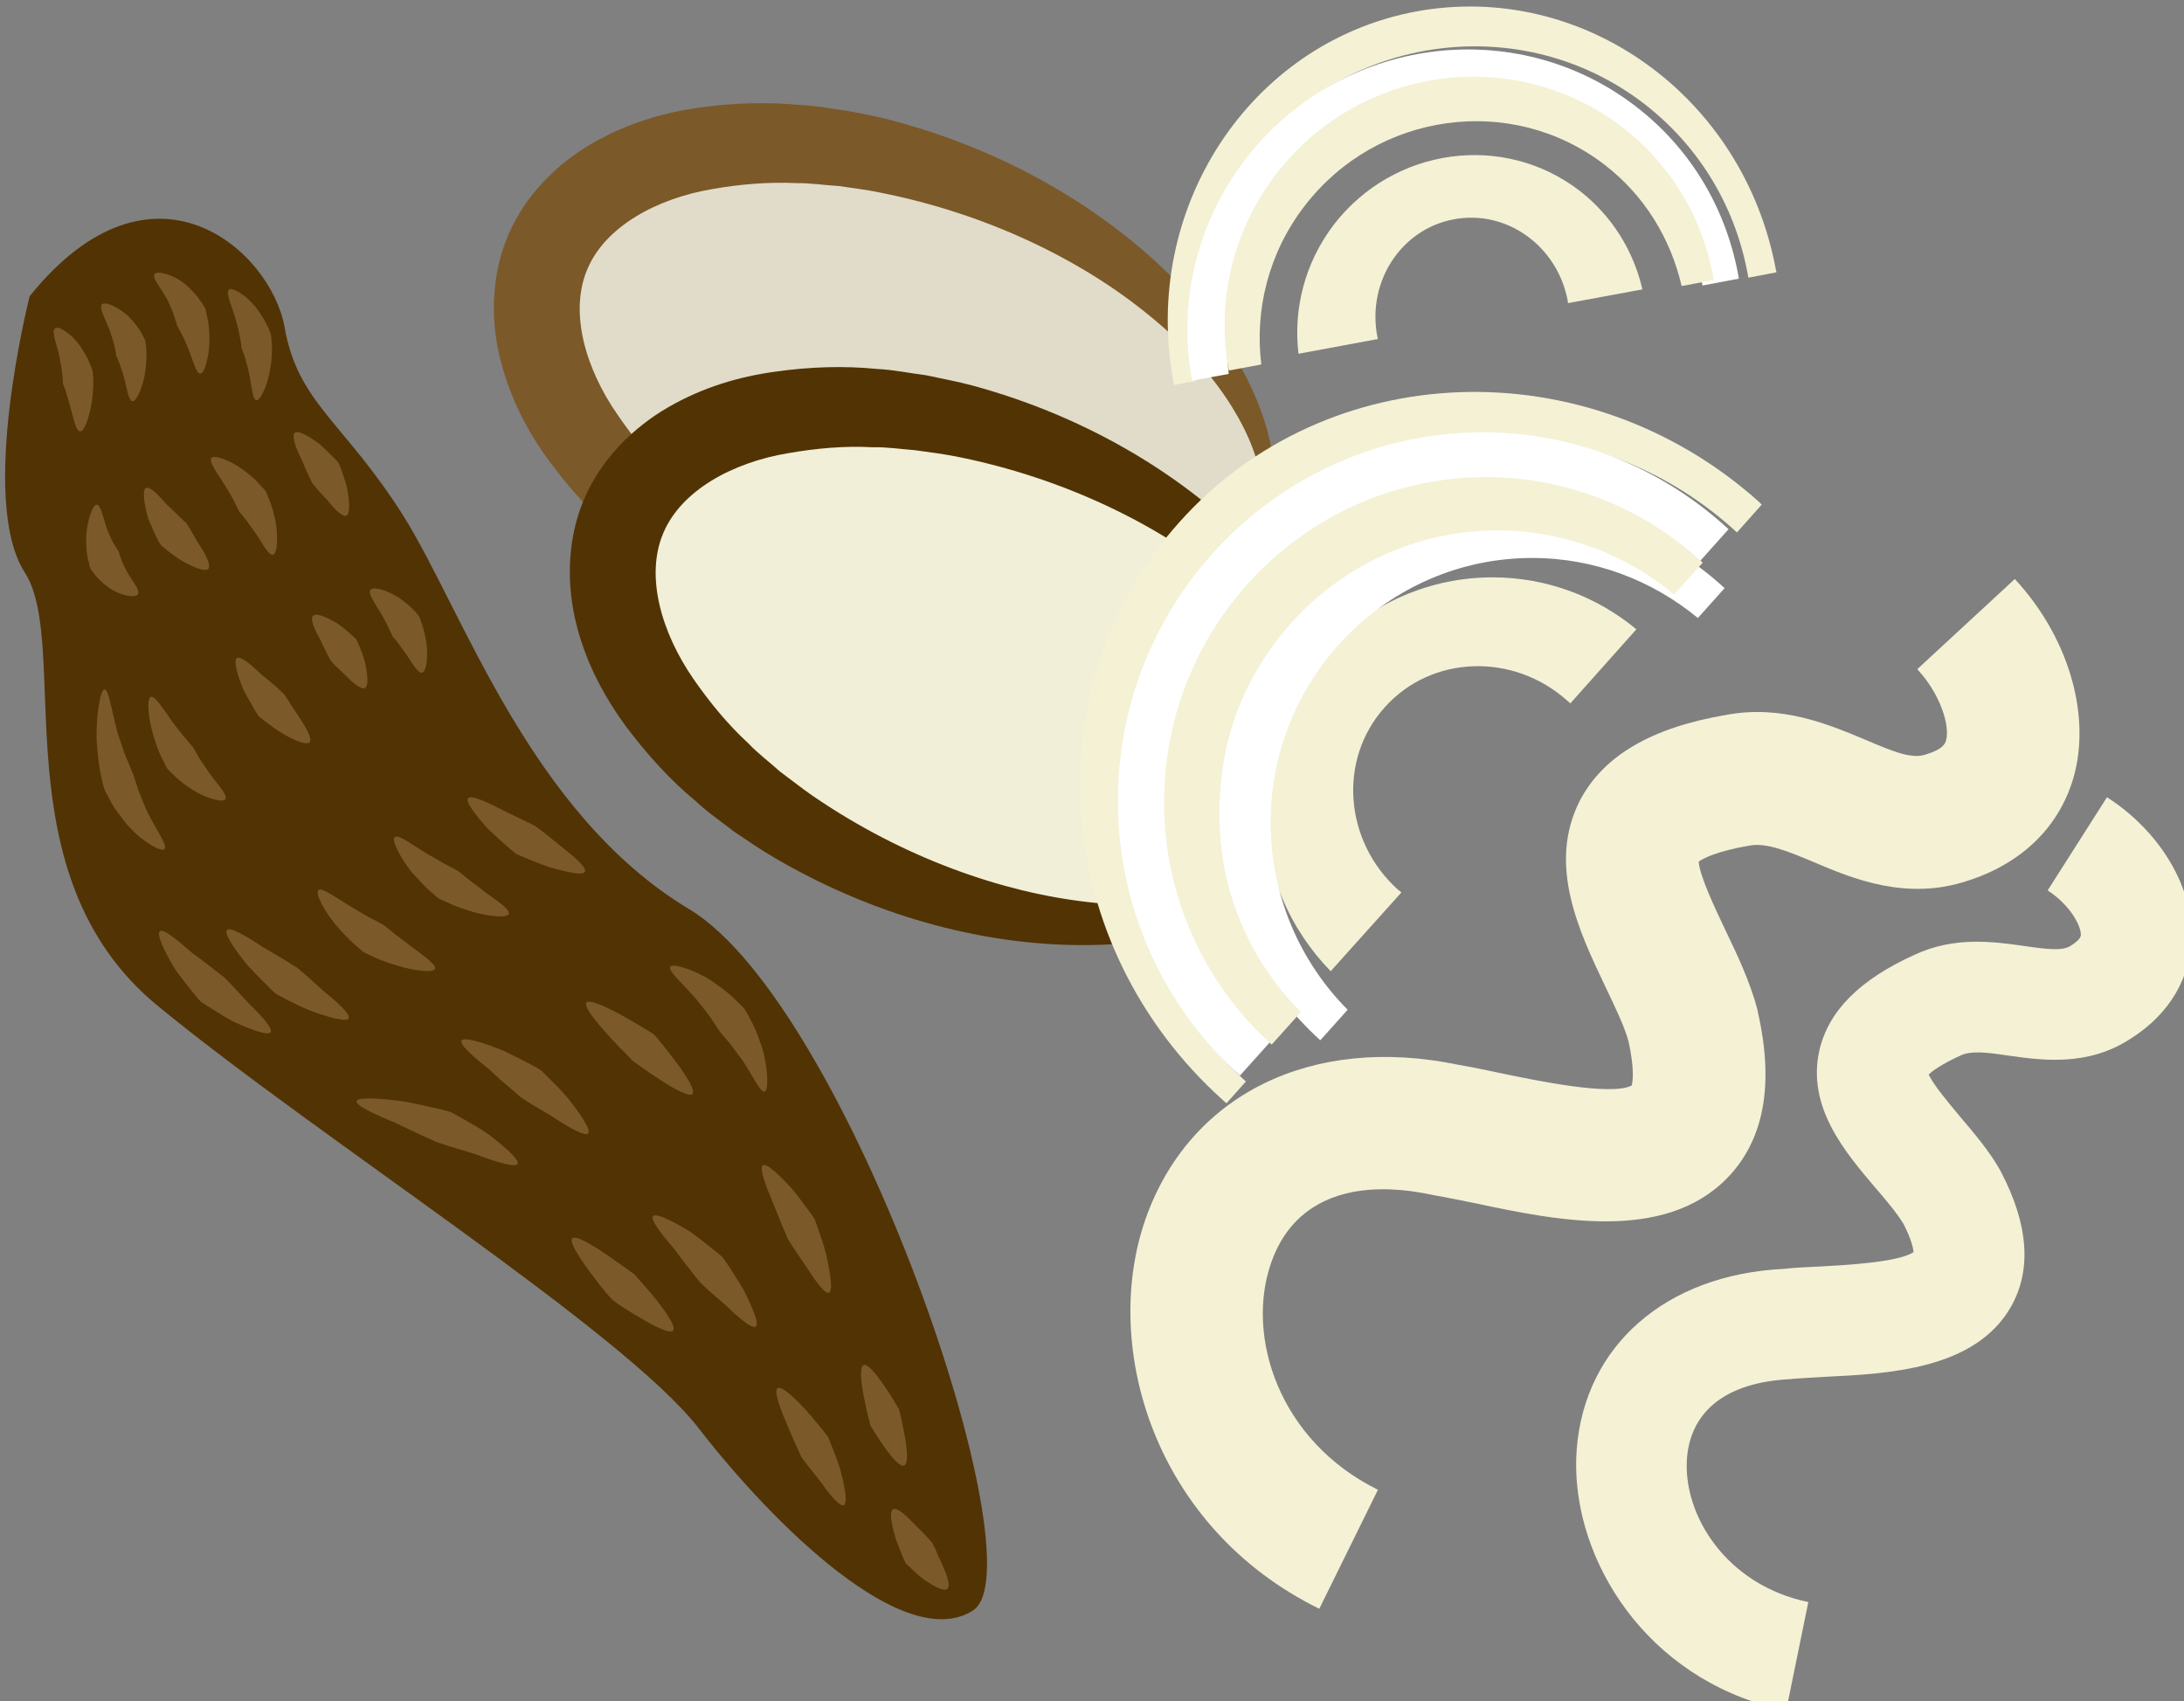 <?xml version="1.0" encoding="UTF-8" standalone="no"?>
<!-- Created with Inkscape (http://www.inkscape.org/) -->

<svg
   xmlns:dc="http://purl.org/dc/elements/1.1/"
   xmlns:cc="http://creativecommons.org/ns#"
   xmlns:rdf="http://www.w3.org/1999/02/22-rdf-syntax-ns#"
   xmlns:svg="http://www.w3.org/2000/svg"
   xmlns="http://www.w3.org/2000/svg"
   xmlns:sodipodi="http://sodipodi.sourceforge.net/DTD/sodipodi-0.dtd"
   xmlns:inkscape="http://www.inkscape.org/namespaces/inkscape"
   width="1726.689mm"
   height="1344.855mm"
   viewBox="0 0 1726.689 1344.855"
   version="1.1"
   id="svg8"
   inkscape:version="0.92.4 (5da689c313, 2019-01-14)"
   sodipodi:docname="Maniokové těstoviny.svg">
  <rect x="0" y="0" width="1726.689" height="1344.855" fill="#808080" stroke="none"/>
  <defs
     id="defs2">
    <style
       type="text/css"
       id="style2">
   <![CDATA[
    .fil0 {fill:#EDAF4B;fill-rule:nonzero}
    .fil1 {fill:#F9E3B2;fill-rule:nonzero}
   ]]>
  </style>
    <style
       type="text/css"
       id="style2-1">
   <![CDATA[
    .fil2 {fill:#8B5314;fill-rule:nonzero}
    .fil4 {fill:#916636;fill-rule:nonzero}
    .fil0 {fill:#B57C43;fill-rule:nonzero}
    .fil3 {fill:#C17F44;fill-rule:nonzero}
    .fil5 {fill:#C19E7F;fill-rule:nonzero}
    .fil1 {fill:white;fill-rule:nonzero}
   ]]>
  </style>
    <style
       type="text/css"
       id="style2-3">
   <![CDATA[
    .fil0 {fill:#EDAF4B;fill-rule:nonzero}
    .fil1 {fill:#F2CA79;fill-rule:nonzero}
    .fil2 {fill:#FFE0A9;fill-rule:nonzero}
   ]]>
  </style>
    <style
       type="text/css"
       id="style2-9">
   <![CDATA[
    .fil1 {fill:#E0B363;fill-rule:nonzero}
    .fil3 {fill:#EDAF4B;fill-rule:nonzero}
    .fil0 {fill:#F2CA79;fill-rule:nonzero}
    .fil2 {fill:#FFE0A9;fill-rule:nonzero}
   ]]>
  </style>
    <style
       type="text/css"
       id="style2-5">
   <![CDATA[
    .fil0 {fill:#2A9147;fill-rule:nonzero}
    .fil1 {fill:#8BD49B;fill-rule:nonzero}
    .fil7 {fill:#D6B469;fill-rule:nonzero}
    .fil3 {fill:#DBB975;fill-rule:nonzero}
    .fil8 {fill:#E8CD97;fill-rule:nonzero}
    .fil2 {fill:#EFD38E;fill-rule:nonzero}
    .fil5 {fill:#F2D6A2;fill-rule:nonzero}
    .fil4 {fill:#F4DEAE;fill-rule:nonzero}
    .fil6 {fill:#FCEED4;fill-rule:nonzero}
    .fil9 {fill:#FFF2DC;fill-rule:nonzero}
   ]]>
  </style>
    <style
       type="text/css"
       id="style2-0">
   <![CDATA[
    .fil5 {fill:#86BE57}
    .fil3 {fill:#EDAF4B}
    .fil4 {fill:#EDAF4B;fill-rule:nonzero}
    .fil0 {fill:#F2D079;fill-rule:nonzero}
    .fil1 {fill:#F4DC98;fill-rule:nonzero}
    .fil2 {fill:#FFEEC0;fill-rule:nonzero}
   ]]>
  </style>
    <style
       type="text/css"
       id="style2-05">
   <![CDATA[
    .fil0 {fill:#EC9322}
   ]]>
  </style>
    <style
       type="text/css"
       id="style2-34">
   <![CDATA[
    .fil0 {fill:#EDAF4B;fill-rule:nonzero}
    .fil1 {fill:#F9E3B2;fill-rule:nonzero}
   ]]>
  </style>
    <style
       type="text/css"
       id="style2-4">
   <![CDATA[
    .fil5 {fill:#CEBCAA;fill-rule:nonzero}
    .fil0 {fill:#E0D2C1;fill-rule:nonzero}
    .fil1 {fill:#EDDECE;fill-rule:nonzero}
    .fil3 {fill:#F2EAE7;fill-rule:nonzero}
    .fil4 {fill:#F4E9E1;fill-rule:nonzero}
    .fil2 {fill:white;fill-rule:nonzero}
   ]]>
  </style>
    <style
       type="text/css"
       id="style2-92">
   <![CDATA[
    .fil0 {fill:#EDAF4B;fill-rule:nonzero}
    .fil1 {fill:#F9E3B2;fill-rule:nonzero}
   ]]>
  </style>
    <style
       type="text/css"
       id="style2-7">
   <![CDATA[
    .fil0 {fill:#523304;fill-rule:nonzero}
    .fil1 {fill:#7C5929;fill-rule:nonzero}
    .fil2 {fill:#E1DCC9;fill-rule:nonzero}
    .fil3 {fill:#F1EFD8;fill-rule:nonzero}
   ]]>
  </style>
  </defs>
  <sodipodi:namedview
     id="base"
     pagecolor="#ffffff"
     bordercolor="#666666"
     borderopacity="1.0"
     inkscape:pageopacity="0.0"
     inkscape:pageshadow="2"
     inkscape:zoom="0.12374369"
     inkscape:cx="2668.7081"
     inkscape:cy="2545.5653"
     inkscape:document-units="mm"
     inkscape:current-layer="Vrstva_x0020_1-2"
     showgrid="false"
     inkscape:window-width="1920"
     inkscape:window-height="1001"
     inkscape:window-x="-9"
     inkscape:window-y="-9"
     inkscape:window-maximized="1" />
  <g
     inkscape:label="Vrstva 1"
     inkscape:groupmode="layer"
     id="layer1"
     transform="translate(1146.832,459.739)">
 
 

 
 

 
 

 
 

 
 

 
 

 
 

 
 

 
 <g
   transform="matrix(0.265,0,0,0.265,-3157.717,-3731.581)"
   id="Vrstva_x0020_1">

  
  
  
  
  
  
  
  
  
  
  
  
  
  
  
 
 
 <g
   transform="translate(1224.257,133.933)"
   id="Vrstva_x0020_1-2">

  
  
  
  
  
  
  
  
  
  
  
  
  
  
  <g
   transform="matrix(0.72,0.343,-0.343,0.72,5812.143,-58.811)"
   id="Vrstva_x0020_1-7">

  <path
   d="m 7819,14546 c 0,0 152,770 428,941 276,170 394,1062 1144,1249 750,187 2101,350 2509,557 409,206 1058,431 1219,174 160,-257 -1395,-1846 -2087,-1912 -693,-67 -1245,-645 -1597,-868 -353,-223 -537,-210 -705,-446 -168,-236 -741,-409 -911,305 z"
   style="fill:#523304;fill-rule:nonzero"
   id="path7"
   class="fil0"
   inkscape:connector-curvature="0" />

  <path
   d="m 8208,14921 c -14,9 -43,-31 -73,-66 -16,-18 -31,-35 -42,-47 -12,-12 -20,-20 -21,-20 0,-1 -6,-13 -16,-28 -9,-17 -24,-36 -38,-56 -30,-39 -68,-72 -62,-89 5,-16 59,-11 108,15 23,13 47,29 63,44 16,13 26,24 26,25 1,1 8,13 18,32 9,19 19,45 28,72 16,54 22,111 9,118 z"
   style="fill:#7c5929;fill-rule:nonzero"
   id="path9"
   class="fil1"
   inkscape:connector-curvature="0" />

  <path
   d="m 8336,14735 c -14,8 -40,-35 -69,-68 -15,-17 -30,-32 -41,-43 -12,-10 -19,-17 -20,-17 0,-1 -6,-11 -17,-24 -10,-15 -26,-30 -42,-48 -34,-32 -75,-60 -71,-77 4,-16 57,-19 109,-3 25,10 51,21 68,34 18,12 29,22 29,23 1,1 9,13 20,32 9,19 21,45 29,72 17,55 18,112 5,119 z"
   style="fill:#7c5929;fill-rule:nonzero"
   id="path11"
   class="fil1"
   inkscape:connector-curvature="0" />

  <path
   d="m 8521,14532 c -14,10 -46,-31 -82,-64 -18,-16 -36,-32 -50,-42 -14,-10 -24,-17 -24,-17 -1,-1 -9,-11 -22,-24 -13,-15 -32,-30 -51,-47 -40,-30 -89,-49 -87,-67 1,-16 60,-30 119,-16 28,8 57,18 76,31 21,10 33,20 34,21 0,1 10,13 23,30 14,18 28,44 41,71 25,55 35,116 23,124 z"
   style="fill:#7c5929;fill-rule:nonzero"
   id="path13"
   class="fil1"
   inkscape:connector-curvature="0" />

  <path
   d="m 8753,14532 c -15,7 -40,-41 -70,-80 -15,-20 -32,-37 -43,-51 -13,-12 -22,-20 -22,-21 -1,0 -7,-13 -19,-28 -11,-17 -28,-37 -45,-57 -35,-40 -78,-74 -73,-91 5,-15 62,-11 116,14 26,13 52,29 70,44 19,14 29,26 30,27 0,1 8,15 20,34 10,21 23,50 31,80 18,60 18,124 5,129 z"
   style="fill:#7c5929;fill-rule:nonzero"
   id="path15"
   class="fil1"
   inkscape:connector-curvature="0" />

  <path
   d="m 8664,15379 c -1,15 -50,32 -101,25 -25,-3 -50,-11 -69,-19 -17,-8 -29,-15 -30,-16 0,0 -3,-3 -8,-7 -4,-6 -10,-13 -17,-22 -15,-17 -29,-45 -42,-72 -23,-57 -30,-118 -17,-125 14,-9 44,34 77,67 18,15 34,31 48,39 7,5 13,8 17,11 4,2 6,4 7,4 0,0 7,7 18,19 11,11 26,24 43,36 34,25 76,41 74,60 z"
   style="fill:#7c5929;fill-rule:nonzero"
   id="path17"
   class="fil1"
   inkscape:connector-curvature="0" />

  <path
   d="m 8861,15179 c -5,17 -52,19 -100,16 -24,-2 -47,-8 -65,-11 -18,-5 -30,-7 -31,-8 -1,0 -13,-6 -29,-19 -16,-13 -37,-31 -57,-49 -38,-41 -68,-88 -59,-101 11,-14 57,5 100,23 46,14 89,31 91,29 1,1 11,7 25,16 14,9 32,23 52,35 39,24 77,52 73,69 z"
   style="fill:#7c5929;fill-rule:nonzero"
   id="path19"
   class="fil1"
   inkscape:connector-curvature="0" />

  <path
   d="m 9057,15027 c -12,12 -53,-20 -95,-45 -23,-11 -43,-25 -60,-32 -17,-8 -28,-13 -29,-14 0,0 -11,-8 -27,-21 -16,-14 -38,-27 -61,-43 -45,-29 -95,-54 -92,-71 3,-17 62,-23 121,-13 29,6 59,12 79,22 22,8 36,14 37,15 0,0 12,10 28,25 16,14 35,38 53,60 35,49 58,106 46,117 z"
   style="fill:#7c5929;fill-rule:nonzero"
   id="path21"
   class="fil1"
   inkscape:connector-curvature="0" />

  <path
   d="m 9242,14777 c -10,13 -51,-2 -89,-21 -20,-8 -40,-15 -54,-22 -15,-6 -24,-11 -25,-11 0,-1 -10,-8 -23,-19 -14,-11 -32,-27 -50,-43 -37,-29 -73,-63 -67,-80 6,-16 54,-11 102,-2 23,7 47,15 64,21 18,6 30,11 30,12 1,0 10,9 23,21 12,13 30,30 45,48 29,40 54,82 44,96 z"
   style="fill:#7c5929;fill-rule:nonzero"
   id="path23"
   class="fil1"
   inkscape:connector-curvature="0" />

  <path
   d="m 9164,16196 c -4,16 -82,12 -156,-18 -19,-7 -36,-18 -53,-26 -17,-9 -33,-17 -45,-27 -25,-18 -42,-31 -43,-32 -1,0 -17,-18 -38,-46 -22,-27 -46,-68 -69,-108 -43,-84 -69,-177 -56,-185 13,-10 61,63 115,126 29,29 56,60 80,79 22,21 37,34 38,34 1,1 14,15 34,36 9,11 21,21 34,33 13,11 26,25 41,36 57,46 123,80 118,98 z"
   style="fill:#7c5929;fill-rule:nonzero"
   id="path25"
   class="fil1"
   inkscape:connector-curvature="0" />

  <path
   d="m 9289,15930 c -2,16 -63,28 -124,21 -30,-4 -60,-9 -82,-17 -22,-8 -37,-13 -38,-13 -1,0 -15,-11 -35,-27 -21,-15 -45,-40 -68,-65 -45,-51 -80,-111 -70,-124 11,-14 63,21 116,50 27,13 53,28 74,36 20,9 33,16 34,15 1,1 13,9 30,21 16,12 40,24 64,39 48,26 101,45 99,64 z"
   style="fill:#7c5929;fill-rule:nonzero"
   id="path27"
   class="fil1"
   inkscape:connector-curvature="0" />

  <path
   d="m 9482,15602 c -5,17 -57,18 -108,14 -26,-3 -51,-8 -70,-12 -19,-4 -32,-7 -33,-7 -1,0 -14,-7 -31,-19 -19,-13 -42,-29 -65,-46 -44,-39 -82,-83 -74,-97 9,-15 61,0 110,16 26,6 52,13 71,18 18,7 32,10 32,10 1,0 12,6 28,16 16,10 37,23 59,36 43,25 85,54 81,71 z"
   style="fill:#7c5929;fill-rule:nonzero"
   id="path29"
   class="fil1"
   inkscape:connector-curvature="0" />

  <path
   d="m 9582,15329 c -9,14 -49,3 -85,-10 -19,-6 -37,-12 -51,-17 -14,-5 -23,-9 -23,-9 -1,0 -9,-7 -22,-16 -13,-10 -29,-23 -46,-37 -35,-25 -70,-53 -65,-70 4,-17 49,-18 96,-14 22,4 44,10 61,15 17,4 28,8 28,9 1,0 9,8 22,19 12,11 28,26 42,42 28,36 52,74 43,88 z"
   style="fill:#7c5929;fill-rule:nonzero"
   id="path31"
   class="fil1"
   inkscape:connector-curvature="0" />

  <path
   d="m 9751,15185 c -12,12 -49,-15 -85,-36 -19,-10 -37,-20 -50,-27 -14,-6 -24,-10 -24,-11 -1,0 -9,-8 -22,-18 -13,-12 -32,-24 -50,-38 -38,-26 -81,-48 -78,-65 3,-17 54,-26 106,-20 25,4 51,10 70,17 19,7 31,13 31,14 1,0 10,9 24,23 13,14 30,34 44,55 28,44 45,95 34,106 z"
   style="fill:#7c5929;fill-rule:nonzero"
   id="path33"
   class="fil1"
   inkscape:connector-curvature="0" />

  <path
   d="m 9817,16644 c -3,17 -72,23 -142,24 -35,-1 -69,-6 -96,-9 -26,-3 -44,-5 -45,-5 -1,0 -19,-7 -45,-20 -26,-13 -60,-29 -93,-47 -65,-42 -123,-90 -116,-106 8,-16 78,3 146,22 71,12 140,31 142,29 1,0 17,6 41,15 23,9 54,22 85,34 63,21 125,46 123,63 z"
   style="fill:#7c5929;fill-rule:nonzero"
   id="path35-2"
   class="fil1"
   inkscape:connector-curvature="0" />

  <path
   d="m 10058,16472 c -2,17 -71,29 -142,35 -34,3 -69,1 -96,1 -26,-1 -45,-2 -46,-2 -1,0 -19,-5 -46,-15 -27,-9 -62,-22 -97,-36 -68,-32 -132,-70 -126,-86 5,-17 78,-10 150,0 36,3 72,6 99,9 27,4 45,5 47,5 0,0 17,4 41,11 24,7 56,16 88,26 65,15 129,35 128,52 z"
   style="fill:#7c5929;fill-rule:nonzero"
   id="path37-8"
   class="fil1"
   inkscape:connector-curvature="0" />

  <path
   d="m 10270,16166 c 0,17 -65,39 -131,49 -34,5 -67,9 -92,9 -26,0 -43,0 -44,0 -1,0 -19,-4 -45,-12 -26,-7 -60,-21 -93,-35 -65,-30 -122,-74 -116,-90 7,-16 74,-2 140,4 34,3 67,7 93,7 25,1 42,2 43,2 1,0 16,4 39,9 22,6 53,11 83,18 61,12 124,22 123,39 z"
   style="fill:#7c5929;fill-rule:nonzero"
   id="path39-1"
   class="fil1"
   inkscape:connector-curvature="0" />

  <path
   d="m 10431,15862 c 0,17 -63,40 -129,51 -32,4 -65,9 -90,8 -25,1 -42,1 -43,1 -1,0 -18,-5 -44,-12 -25,-7 -58,-21 -90,-34 -63,-31 -119,-75 -113,-90 7,-17 72,-3 137,4 33,1 65,6 90,6 25,1 42,2 42,2 1,0 16,4 38,9 22,6 52,10 82,18 59,11 120,19 120,37 z"
   style="fill:#7c5929;fill-rule:nonzero"
   id="path41-7"
   class="fil1"
   inkscape:connector-curvature="0" />

  <path
   d="m 10620,15597 c -1,17 -65,31 -129,41 -32,4 -64,6 -88,7 -25,1 -41,2 -42,2 -1,0 -19,-4 -44,-11 -25,-7 -58,-17 -90,-27 -64,-26 -125,-57 -120,-73 5,-17 73,-18 139,-15 33,0 67,0 92,0 25,1 42,1 43,1 1,1 16,4 39,8 22,5 52,13 82,20 59,13 119,29 118,47 z"
   style="fill:#7c5929;fill-rule:nonzero"
   id="path43-6"
   class="fil1"
   inkscape:connector-curvature="0" />

  <path
   d="m 10863,16692 c -3,17 -81,28 -156,34 -38,6 -77,11 -106,16 -28,3 -48,6 -49,6 -1,0 -22,0 -53,1 -31,0 -73,1 -114,0 -82,5 -166,6 -167,-11 -2,-17 80,-49 165,-76 42,-11 85,-21 118,-28 32,-7 54,-11 56,-10 1,0 21,1 51,3 30,2 69,5 108,11 76,16 150,37 147,54 z"
   style="fill:#7c5929;fill-rule:nonzero"
   id="path45-6"
   class="fil1"
   inkscape:connector-curvature="0" />

  <path
   d="m 11052,16475 c -6,16 -77,11 -145,1 -35,-3 -70,-7 -96,-9 -26,-3 -44,-6 -45,-6 -1,0 -20,-6 -47,-13 -28,-7 -64,-17 -100,-29 -73,-17 -146,-37 -144,-54 1,-17 79,-29 159,-33 39,0 78,1 108,2 30,1 50,4 51,4 1,1 19,7 45,16 26,9 60,21 92,36 65,32 127,68 122,85 z"
   style="fill:#7c5929;fill-rule:nonzero"
   id="path47-2"
   class="fil1"
   inkscape:connector-curvature="0" />

  <path
   d="m 11341,16174 c -6,16 -70,12 -132,4 -31,-4 -62,-9 -85,-13 -23,-4 -39,-7 -40,-7 0,-1 -16,-7 -41,-16 -24,-8 -55,-20 -86,-33 -63,-26 -125,-56 -121,-73 3,-17 72,-18 142,-14 34,2 69,5 95,8 27,2 44,5 45,6 1,0 16,7 38,17 22,11 51,25 79,40 57,30 111,64 106,81 z"
   style="fill:#7c5929;fill-rule:nonzero"
   id="path49-8"
   class="fil1"
   inkscape:connector-curvature="0" />

  <path
   d="m 11581,16049 c -12,13 -66,-34 -125,-69 -31,-15 -60,-34 -84,-43 -23,-11 -39,-18 -40,-18 -1,-1 -17,-11 -41,-25 -24,-16 -58,-30 -91,-47 -68,-30 -141,-49 -139,-67 1,-16 82,-29 162,-19 40,7 81,14 109,25 30,10 50,17 50,18 2,1 18,12 41,30 24,16 52,45 79,72 53,59 90,132 79,143 z"
   style="fill:#7c5929;fill-rule:nonzero"
   id="path51"
   class="fil1"
   inkscape:connector-curvature="0" />

  <path
   d="m 11656,17004 c -4,17 -67,16 -129,10 -31,-2 -61,-6 -85,-9 -23,-4 -38,-6 -39,-7 -1,0 -17,-6 -41,-17 -23,-11 -53,-26 -83,-42 -60,-32 -117,-68 -112,-84 6,-17 73,-11 139,-1 32,5 65,11 89,15 25,5 41,8 42,8 1,1 16,7 37,16 22,9 50,22 78,35 55,28 109,59 104,76 z"
   style="fill:#7c5929;fill-rule:nonzero"
   id="path53"
   class="fil1"
   inkscape:connector-curvature="0" />

  <path
   d="m 11929,16857 c -7,16 -73,-2 -136,-23 -33,-9 -65,-18 -89,-25 -24,-8 -40,-13 -41,-14 -1,0 -17,-9 -42,-21 -24,-12 -57,-28 -89,-46 -65,-28 -131,-61 -128,-78 4,-17 78,-15 154,-7 36,7 73,15 101,22 28,6 46,11 47,12 1,1 17,10 40,23 22,14 52,32 81,52 56,43 109,89 102,105 z"
   style="fill:#7c5929;fill-rule:nonzero"
   id="path55"
   class="fil1"
   inkscape:connector-curvature="0" />

  <path
   d="m 12122,16625 c -10,13 -66,-18 -119,-51 -27,-16 -54,-32 -75,-44 -20,-13 -34,-21 -34,-22 -1,-1 -14,-13 -34,-30 -19,-17 -45,-41 -71,-65 -52,-46 -103,-95 -96,-111 8,-16 73,6 137,32 32,15 63,32 86,44 24,12 39,22 40,23 1,1 13,13 31,31 18,19 42,42 63,68 43,55 82,111 72,125 z"
   style="fill:#7c5929;fill-rule:nonzero"
   id="path57"
   class="fil1"
   inkscape:connector-curvature="0" />

  <path
   d="m 12514,17318 c -10,14 -64,-11 -115,-40 -27,-13 -53,-26 -73,-36 -20,-10 -33,-17 -34,-18 0,0 -13,-11 -32,-27 -19,-16 -44,-37 -69,-60 -50,-43 -97,-91 -90,-106 8,-16 69,3 130,27 30,13 59,26 82,37 22,11 37,18 38,19 1,1 13,12 30,28 18,16 41,38 62,61 42,49 80,101 71,115 z"
   style="fill:#7c5929;fill-rule:nonzero"
   id="path59"
   class="fil1"
   inkscape:connector-curvature="0" />

  <path
   d="m 12654,17087 c -10,14 -54,-6 -96,-29 -21,-12 -41,-24 -57,-34 -15,-10 -25,-16 -26,-17 0,0 -9,-11 -22,-27 -13,-16 -30,-37 -46,-59 -33,-44 -62,-92 -53,-106 9,-14 56,8 101,34 23,13 45,27 62,38 16,11 27,18 28,19 0,0 8,10 21,25 11,15 27,35 42,56 29,41 56,86 46,100 z"
   style="fill:#7c5929;fill-rule:nonzero"
   id="path61"
   class="fil1"
   inkscape:connector-curvature="0" />

  <path
   d="m 12998,17434 c -5,17 -50,14 -94,7 -22,-4 -43,-11 -59,-16 -17,-6 -27,-9 -28,-9 -1,-1 -11,-8 -25,-21 -14,-13 -33,-30 -50,-47 -34,-38 -65,-79 -56,-94 9,-15 54,-1 97,16 22,7 43,15 59,21 16,7 27,11 28,11 0,0 9,7 22,17 12,11 29,25 46,39 33,28 66,60 60,76 z"
   style="fill:#7c5929;fill-rule:nonzero"
   id="path63"
   class="fil1"
   inkscape:connector-curvature="0" />

  <path
   d="m 12376,13430 c 22,474 -604,888 -1398,925 -795,38 -1457,-315 -1480,-789 -22,-473 604,-887 1399,-925 794,-38 1457,316 1479,789 z"
   style="fill:#e1dcc9;fill-rule:nonzero"
   id="path65"
   class="fil2"
   inkscape:connector-curvature="0" />

  <path
   d="m 12376,13430 c 0,0 -6,-25 -17,-72 -4,-24 -19,-51 -31,-83 -6,-17 -18,-32 -28,-49 -10,-17 -19,-36 -35,-53 -105,-146 -332,-292 -642,-365 -308,-75 -698,-82 -1099,20 -50,12 -99,29 -149,44 -49,20 -100,35 -147,58 -98,41 -190,95 -276,156 -172,121 -302,299 -293,473 8,174 154,338 337,442 91,53 187,98 289,130 49,18 101,29 151,43 52,11 102,23 153,31 409,64 797,19 1096,-84 302,-102 514,-269 605,-424 14,-18 21,-38 30,-56 8,-18 19,-35 23,-51 9,-34 21,-62 23,-86 7,-48 10,-74 10,-74 0,0 1,26 4,75 2,25 -5,56 -8,92 -2,19 -10,37 -15,58 -6,20 -11,43 -22,64 -69,182 -274,401 -588,551 -312,151 -727,244 -1192,205 -58,-5 -116,-15 -176,-23 -58,-14 -119,-22 -178,-41 -120,-31 -240,-79 -358,-142 -117,-62 -232,-146 -328,-261 -96,-113 -170,-267 -178,-434 -8,-168 52,-328 136,-449 85,-124 191,-218 302,-292 111,-73 226,-132 343,-174 57,-24 117,-39 174,-57 58,-15 115,-30 173,-40 458,-83 881,-29 1206,91 326,120 551,319 637,493 13,20 20,43 28,62 7,20 16,38 20,56 7,36 16,66 17,91 2,49 3,75 3,75 z"
   style="fill:#7c5929;fill-rule:nonzero"
   id="path67"
   class="fil1"
   inkscape:connector-curvature="0" />

  <path
   d="m 13057,14200 c 22,473 -604,887 -1398,925 -795,37 -1457,-316 -1480,-789 -22,-474 604,-888 1399,-926 794,-37 1457,316 1479,790 z"
   style="fill:#f1efd8;fill-rule:nonzero"
   id="path69"
   class="fil3"
   inkscape:connector-curvature="0" />

  <path
   d="m 13057,14200 c 0,0 -6,-25 -16,-73 -5,-24 -20,-51 -32,-83 -6,-16 -18,-32 -27,-49 -11,-17 -20,-36 -36,-53 -105,-146 -332,-292 -642,-365 -307,-74 -698,-82 -1099,20 -50,13 -99,29 -149,45 -49,19 -100,34 -147,58 -98,40 -190,95 -276,156 -172,120 -302,298 -293,472 8,174 154,338 337,443 91,52 188,98 289,129 49,19 101,29 151,44 52,10 102,22 153,30 409,64 797,19 1096,-84 302,-102 514,-269 605,-424 14,-18 21,-38 30,-56 8,-18 19,-34 23,-51 9,-34 21,-62 23,-86 7,-48 10,-73 10,-73 0,0 2,25 4,75 2,25 -5,55 -8,92 -2,18 -10,36 -15,57 -6,21 -11,43 -22,65 -69,182 -274,400 -588,550 -312,151 -727,245 -1192,205 -58,-5 -116,-14 -176,-23 -58,-13 -119,-22 -178,-41 -120,-30 -240,-79 -358,-141 -117,-63 -232,-146 -328,-261 -95,-114 -170,-267 -178,-435 -8,-167 52,-327 136,-449 85,-124 191,-218 302,-291 111,-74 226,-133 343,-175 57,-24 117,-38 174,-57 58,-14 115,-29 173,-40 458,-83 881,-29 1206,92 326,120 551,318 637,492 13,21 20,43 28,63 7,20 17,37 20,55 7,37 17,66 17,91 2,50 3,76 3,76 z"
   style="fill:#523304;fill-rule:nonzero"
   id="path71"
   class="fil0"
   inkscape:connector-curvature="0" />

 </g>
<path
   d="m 9715,14616 c 0,-609 491,-1104 1094,-1104 283,0 542,109 737,289 l 74,-83 c -3,-3 -6,-6 -9,-9 -514,-459 -1288,-432 -1729,62 -441,493 -382,1265 132,1725 3,3 6,5 9,8 l 58,-65 c -224,-202 -366,-496 -366,-823 z"
   style="fill:#f4f1d5;fill-opacity:1;fill-rule:nonzero"
   id="path35"
   class="fil1"
   inkscape:connector-curvature="0" />

  <path
   d="m 10817,13935 c -375,0 -681,309 -681,689 0,190 76,361 198,486 l 211,-235 c -3,-3 -6,-5 -9,-7 -162,-145 -181,-389 -41,-545 139,-156 384,-165 546,-19 3,2 5,5 8,7 l 197,-221 c -117,-97 -267,-155 -429,-155 z"
   style="fill:#f4f1d5;fill-opacity:1;fill-rule:nonzero"
   id="path37"
   class="fil1"
   inkscape:connector-curvature="0" />

  <path
   d="m 9884,14636 c 0,-524.881 422.853,-953.402 943.199,-953.402 225.597,0 434.19,81.623 597.436,216.528 l 96.36,-107.698 c -193.855,-179.117 -451.194,-289.081 -733.473,-289.081 -599.703,0 -1088.307,493.139 -1088.307,1099.643 0,325.359 140.573,617.841 363.903,819.631 l 98.627,-109.964 C 9990.564,15139.342 9884,14900.141 9884,14636 Z"
   style="fill:#ffffff;fill-opacity:1;fill-rule:nonzero;stroke-width:1.134"
   id="path39-8"
   class="fil1"
   inkscape:connector-curvature="0" />
<path
   d="m 10154.805,14666.003 c 0,-434.27 349.854,-788.813 780.371,-788.813 186.652,0 359.234,67.532 494.299,179.147 l 79.725,-89.105 c -160.389,-148.195 -373.303,-239.176 -606.852,-239.176 -496.174,0 -900.429,408.007 -900.429,909.808 0,269.191 116.306,511.182 301.081,678.136 l 81.602,-90.981 c -141.63,-142.568 -229.797,-340.474 -229.797,-559.016 z"
   style="fill:#ffffff;fill-opacity:1;fill-rule:nonzero;stroke-width:0.938"
   id="path39-4"
   class="fil1"
   inkscape:connector-curvature="0" />
<path
   d="m 10000,14636 c 0,-463 373,-841 832,-841 199,0 383,72 527,191 l 85,-95 c -171,-158 -398,-255 -647,-255 -529,0 -960,435 -960,970 0,287 124,545 321,723 l 87,-97 c -151,-152 -245,-363 -245,-596 z"
   style="fill:#f4f1d5;fill-opacity:1;fill-rule:nonzero"
   id="path39"
   class="fil1"
   inkscape:connector-curvature="0" />

  <path
   d="m 10094,12681 c 283,-368 811,-439 1175,-159 172,133 277,319 311,519 l 84,-16 c -1,-3 -1,-6 -2,-9 -97,-518 -577,-861 -1074,-769 -496,93 -820,588 -723,1105 0,3 1,6 1,9 l 66,-12 c -42,-227 10,-471 162,-668 z"
   style="fill:#f4f1d5;fill-opacity:1;fill-rule:nonzero"
   id="path41"
   class="fil1"
   inkscape:connector-curvature="0" />

  <path
   d="m 11077,12782 c -227,-175 -555,-130 -733,100 -88,115 -122,254 -106,386 l 237,-44 c -1,-3 -2,-6 -2,-8 -31,-164 72,-320 228,-349 157,-30 309,79 340,242 0,3 1,6 1,8 l 222,-41 c -26,-113 -89,-218 -187,-294 z"
   style="fill:#f4f1d5;fill-opacity:1;fill-rule:nonzero"
   id="path43"
   class="fil1"
   inkscape:connector-curvature="0" />

  <path
   d="m 10176.468,12793.654 c 243.509,-315.659 695.578,-377.664 1007.856,-137.537 136.41,104.844 223.216,251.4 259.292,408.103 l 108.226,-20.293 c -33.821,-198.415 -137.537,-383.301 -307.768,-514.074 -360.754,-277.33 -882.72,-207.433 -1163.431,156.702 -151.066,196.16 -201.797,437.415 -160.085,661.758 l 109.354,-20.292 c -22.548,-182.632 23.674,-375.409 146.556,-534.367 z"
   style="fill:#ffffff;fill-opacity:1;fill-rule:nonzero;stroke-width:1.127"
   id="path45-2"
   class="fil1"
   inkscape:connector-curvature="0" />
<path
   d="m 10257,12826 c 216,-280 617,-335 894,-122 121,93 198,223 230,362 l 96,-18 c -30,-176 -122,-340 -273,-456 -320,-246 -783,-184 -1032,139 -134,174 -179,388 -142,587 l 97,-18 c -20,-162 21,-333 130,-474 z"
   style="fill:#f4f1d5;fill-opacity:1;fill-rule:nonzero"
   id="path45"
   class="fil1"
   inkscape:connector-curvature="0" />

  <path
   d="m 10300,17012 c -493,-242 -651,-781 -519,-1161 130,-372 495,-553 933,-462 42,7 88,17 136,27 97,20 321,67 382,35 3,-10 9,-47 -9,-130 -12,-46 -42,-107 -70,-166 -77,-162 -174,-363 -75,-555 70,-133 213,-217 438,-255 164,-30 302,28 412,74 89,38 141,59 183,44 52,-16 57,-34 59,-42 12,-45 -18,-139 -86,-212 l 291,-269 c 157,169 226,397 178,582 -40,152 -153,265 -318,318 -183,61 -344,-6 -461,-56 -74,-31 -139,-58 -189,-49 -101,17 -140,39 -153,48 2,41 49,140 78,201 37,77 75,157 97,240 l 1,6 c 50,218 19,385 -92,498 -188,192 -511,125 -747,75 -45,-9 -88,-18 -123,-24 l -10,-2 c -246,-52 -417,20 -480,204 -76,218 23,530 319,676 z"
   style="fill:#f4f1d5;fill-opacity:1;fill-rule:nonzero"
   id="path47"
   class="fil1"
   inkscape:connector-curvature="0" />

  <path
   d="m 11633,17301 c -383,-108 -588,-465 -565,-765 24,-309 266,-521 618,-538 33,-4 69,-5 107,-7 71,-4 234,-12 280,-43 -1,-11 -6,-37 -30,-84 -18,-30 -51,-70 -84,-108 -91,-107 -205,-241 -167,-410 27,-117 120,-211 284,-285 120,-56 236,-39 329,-26 69,10 113,15 137,-1 30,-19 30,-29 30,-33 0,-29 -34,-90 -99,-132 l 177,-278 c 153,98 253,259 252,410 0,126 -64,236 -181,310 -128,84 -264,65 -363,51 -60,-9 -111,-16 -144,-1 -59,27 -85,47 -96,57 14,31 63,89 93,125 43,51 88,103 121,162 l 2,4 c 82,157 92,293 29,403 -107,186 -365,199 -554,208 -35,2 -69,4 -96,6 l -8,1 c -187,9 -296,92 -308,235 -13,172 119,380 362,430 l -66,323 c -20,-4 -40,-9 -60,-14 z"
   style="fill:#f4f1d5;fill-opacity:1;fill-rule:nonzero"
   id="path49"
   class="fil1"
   inkscape:connector-curvature="0" />

 
 
 
</g>

</g>

</g>
</svg>
